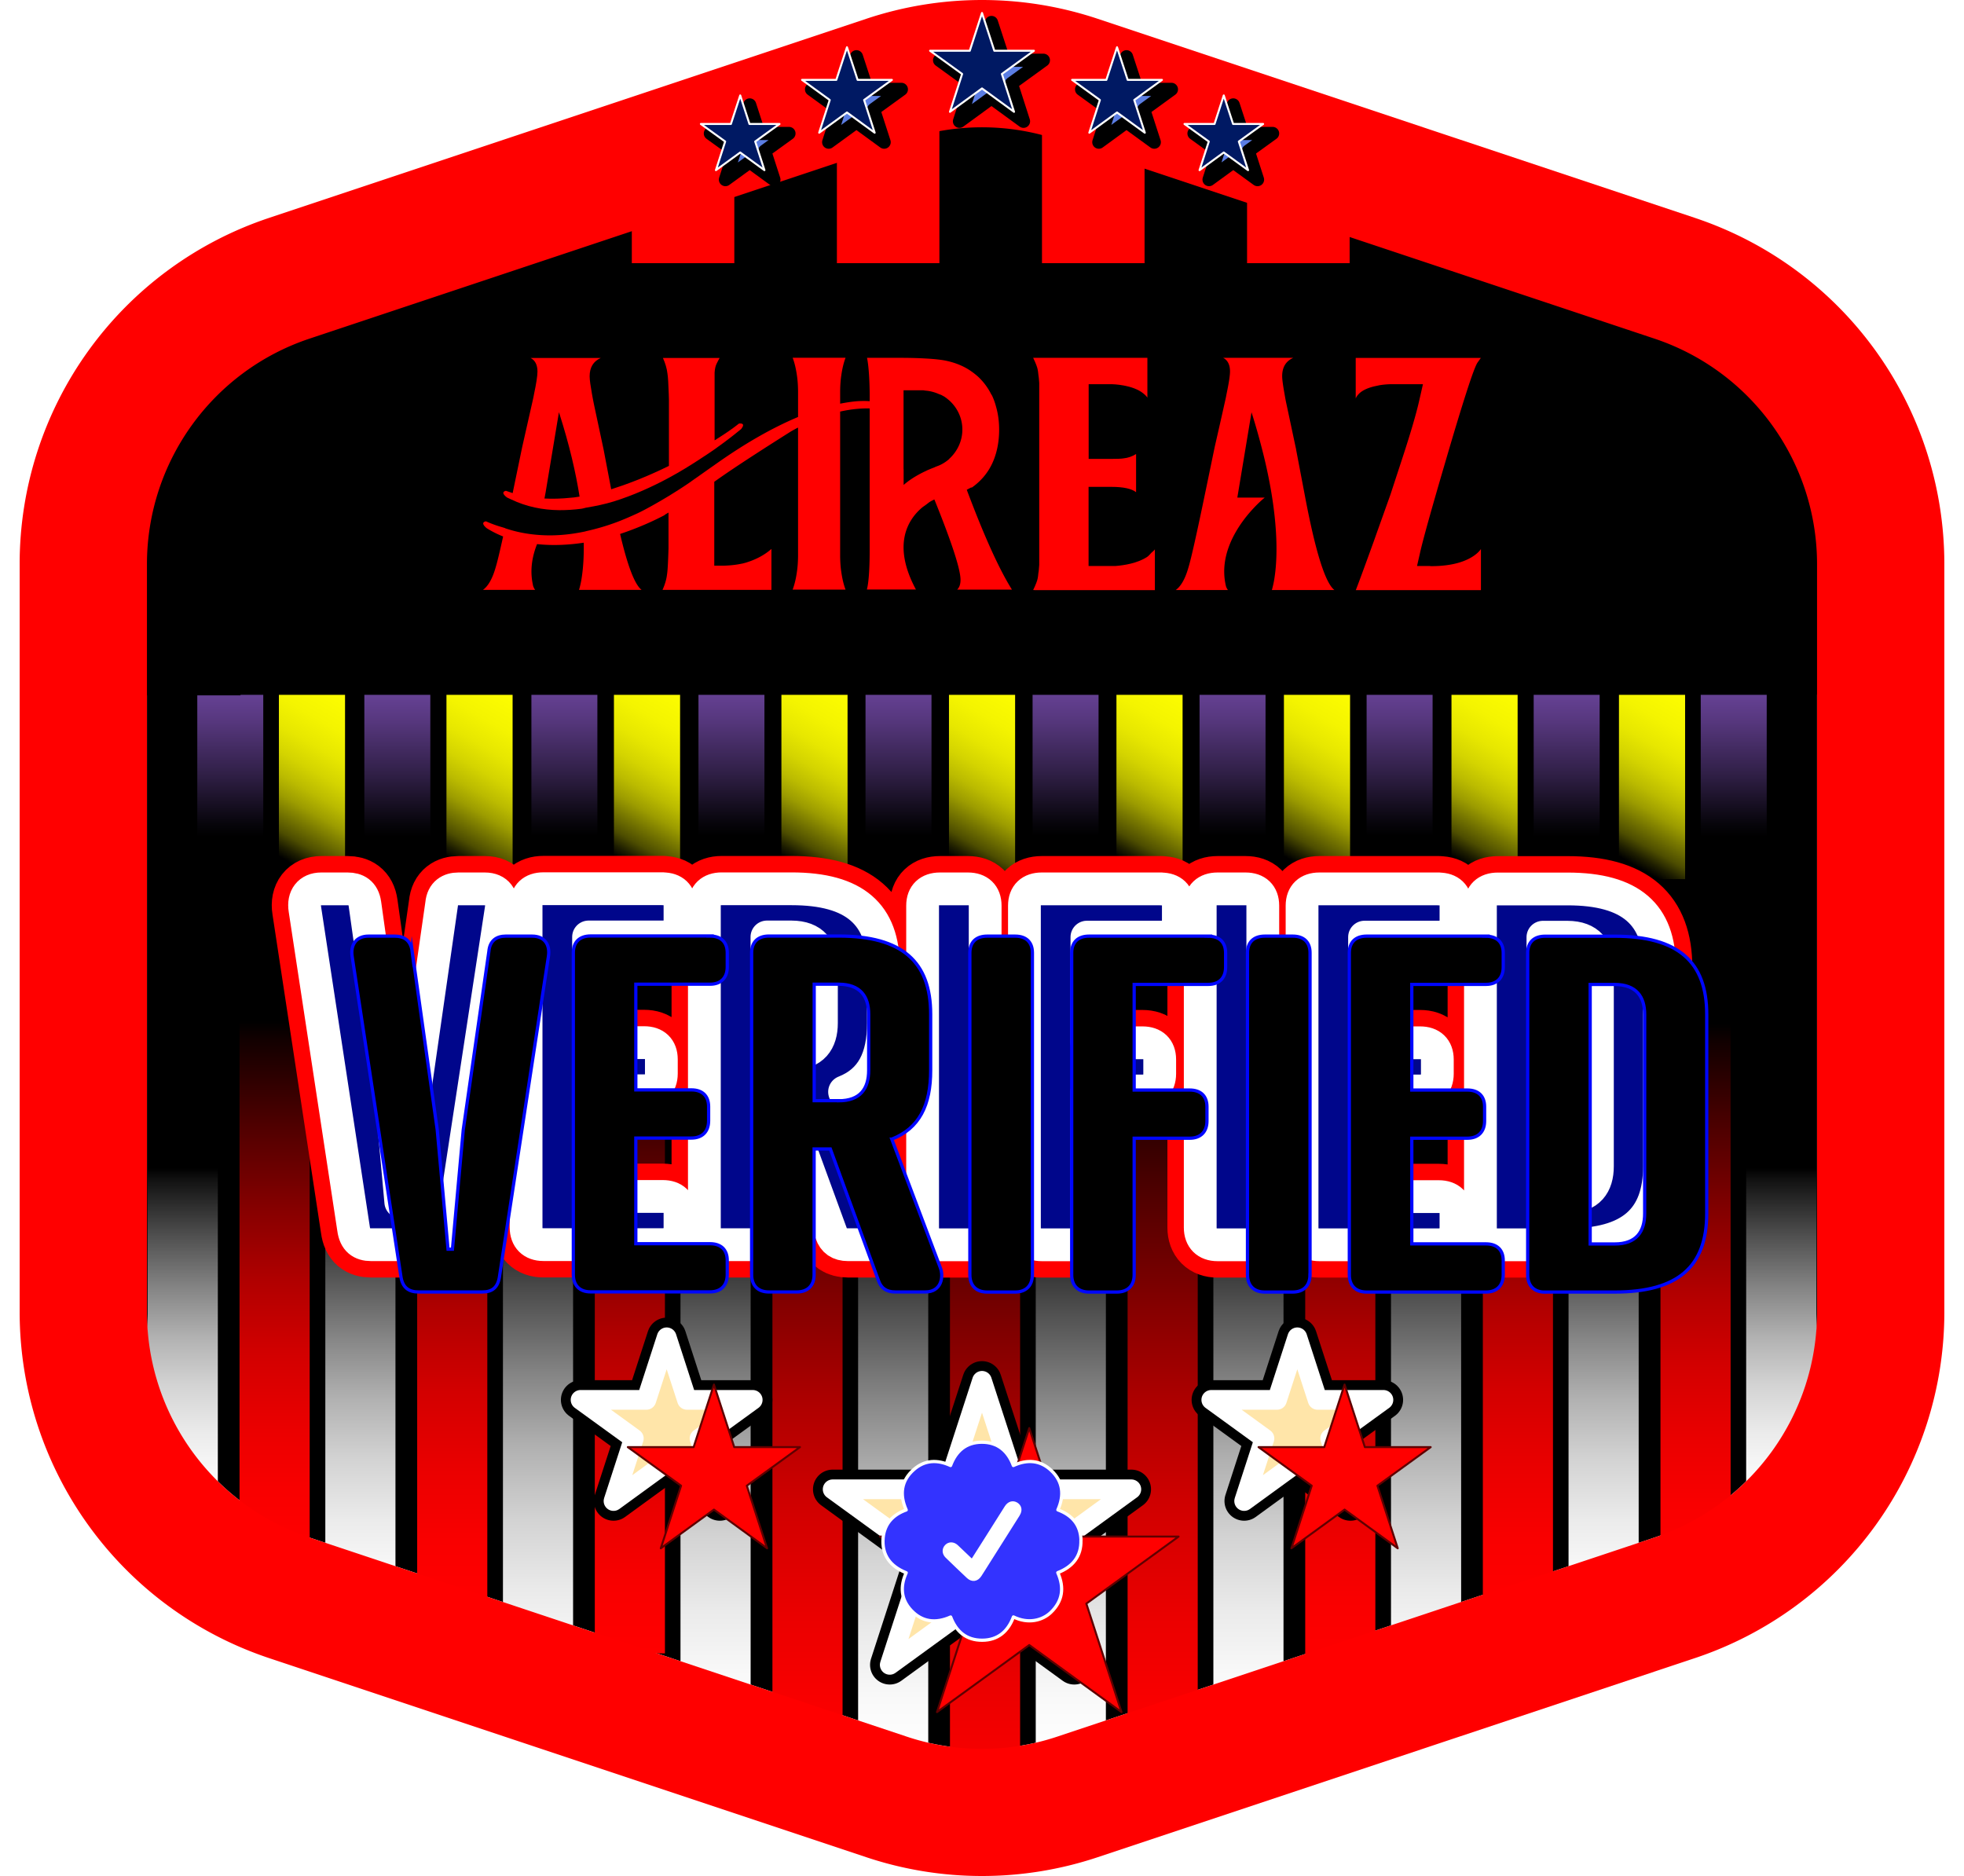 <svg height="2388" viewBox="28.312 31.54 231.376 225.49" width="2500" xmlns="http://www.w3.org/2000/svg" xmlns:xlink="http://www.w3.org/1999/xlink"><linearGradient id="a" gradientUnits="userSpaceOnUse" x1="113.88" x2="113.88" y1="90.78" y2="142.3"><stop offset="0" stop-color="#a96df5"/><stop offset=".08" stop-color="#a56af0"/><stop offset=".19" stop-color="#9b64e1"/><stop offset=".29" stop-color="#8b59c9"/><stop offset=".41" stop-color="#734aa8"/><stop offset=".53" stop-color="#56377d"/><stop offset=".65" stop-color="#312048"/><stop offset=".77" stop-color="#07050b"/><stop offset=".8"/></linearGradient><linearGradient id="b" x1="133.96" x2="133.96" xlink:href="#a"/><linearGradient id="c" x1="154.04" x2="154.04" xlink:href="#a"/><linearGradient id="d" x1="174.12" x2="174.12" xlink:href="#a"/><linearGradient id="e" x1="53.64" x2="53.64" xlink:href="#a" y1="91.25"/><linearGradient id="f" x1="73.72" x2="73.72" xlink:href="#a" y1="91.25"/><linearGradient id="g" x1="93.8" x2="93.8" xlink:href="#a"/><linearGradient id="h" x1="194.2" x2="194.2" xlink:href="#a"/><linearGradient id="i" x1="214.28" x2="214.28" xlink:href="#a" y1="91.25"/><linearGradient id="j" x1="234.36" x2="234.36" xlink:href="#a" y1="91.25"/><linearGradient id="k" gradientUnits="userSpaceOnUse" x1="131.35" x2="116.38" y1="109.26" y2="135.18"><stop offset="0" stop-color="#ff0"/><stop offset=".24" stop-color="#fcfc00"/><stop offset=".36" stop-color="#f4f400"/><stop offset=".46" stop-color="#e7e700"/><stop offset=".55" stop-color="#d4d400"/><stop offset=".63" stop-color="#bb0"/><stop offset=".7" stop-color="#9c9c00"/><stop offset=".76" stop-color="#770"/><stop offset=".83" stop-color="#4d4d00"/><stop offset=".88" stop-color="#1e1e00"/><stop offset=".92"/></linearGradient><linearGradient id="l" x1="151.48" x2="136.52" xlink:href="#k" y1="109.26" y2="135.18"/><linearGradient id="m" x1="171.62" x2="156.65" xlink:href="#k" y1="109.26" y2="135.18"/><linearGradient id="n" x1="191.75" x2="176.78" xlink:href="#k" y2="135.18"/><linearGradient id="o" x1="70.89" x2="56.04" xlink:href="#k" y1="109.5" y2="135.21"/><linearGradient id="p" x1="91.02" x2="76.18" xlink:href="#k" y1="109.5" y2="135.21"/><linearGradient id="q" x1="111.22" x2="96.25" xlink:href="#k" y1="109.26" y2="135.18"/><linearGradient id="r" x1="211.88" x2="196.92" xlink:href="#k" y1="109.26" y2="135.18"/><linearGradient id="s" x1="231.96" x2="217.11" xlink:href="#k" y1="109.5" y2="135.21"/><linearGradient id="t" gradientUnits="userSpaceOnUse" x1="111.98" x2="111.98" y1="239.73" y2="164.02"><stop offset="0" stop-color="#fff"/><stop offset=".09" stop-color="#f9f9f9"/><stop offset=".19" stop-color="#ebebeb"/><stop offset=".31" stop-color="#d3d3d3"/><stop offset=".43" stop-color="#b1b1b1"/><stop offset=".55" stop-color="#858585"/><stop offset=".68" stop-color="#505050"/><stop offset=".82" stop-color="#121212"/><stop offset=".85"/></linearGradient><linearGradient id="u" x1="133.33" x2="133.33" xlink:href="#t" y1="242.89"/><linearGradient id="v" x1="154.67" x2="154.67" xlink:href="#t" y1="242.89"/><linearGradient id="w" x1="176.02" x2="176.02" xlink:href="#t"/><linearGradient id="x" x1="47.93" x2="47.93" xlink:href="#t" y1="212.96" y2="164.71"/><linearGradient id="y" x1="69.28" x2="69.28" xlink:href="#t" y1="225.99" y2="164.71"/><linearGradient id="z" x1="90.63" x2="90.63" xlink:href="#t" y1="236.85"/><linearGradient id="A" x1="197.37" x2="197.37" xlink:href="#t" y1="236.85"/><linearGradient id="B" x1="218.72" x2="218.72" xlink:href="#t" y1="225.99" y2="164.71"/><linearGradient id="C" x1="240.07" x2="240.07" xlink:href="#t" y1="212.96" y2="164.71"/><linearGradient id="D" gradientUnits="userSpaceOnUse" x1="123.02" x2="123.02" y1="245.77" y2="141.94"><stop offset="0" stop-color="#f00"/><stop offset=".09" stop-color="#f90000"/><stop offset=".19" stop-color="#eb0000"/><stop offset=".31" stop-color="#d30000"/><stop offset=".43" stop-color="#b10000"/><stop offset=".55" stop-color="#850000"/><stop offset=".68" stop-color="#500000"/><stop offset=".82" stop-color="#120000"/><stop offset=".85"/></linearGradient><linearGradient id="E" x1="144.37" x2="144.37" xlink:href="#D" y1="255.51"/><linearGradient id="F" x1="165.72" x2="165.72" xlink:href="#D"/><linearGradient id="G" x1="187.06" x2="187.06" xlink:href="#D" y1="231.85"/><linearGradient id="H" x1="58.97" x2="58.97" xlink:href="#D" y1="217.65" y2="143.08"/><linearGradient id="I" x1="80.32" x2="80.32" xlink:href="#D" y1="223.96" y2="143.08"/><linearGradient id="J" x1="101.67" x2="101.67" xlink:href="#D" y1="230.27"/><linearGradient id="K" x1="208.41" x2="208.41" xlink:href="#D" y1="223.96"/><linearGradient id="L" x1="229.76" x2="229.76" xlink:href="#D" y1="219.23" y2="143.19"/><filter id="M" filterUnits="userSpaceOnUse"><feOffset dx="5.68" dy="5.68"/><feGaussianBlur result="uuid-4e608fe0-e96f-431c-86da-09e86d558527" stdDeviation="2.27"/><feFlood flood-opacity=".45"/><feComposite in2="uuid-4e608fe0-e96f-431c-86da-09e86d558527" operator="in"/><feComposite in="SourceGraphic"/></filter><filter id="N" filterUnits="userSpaceOnUse"><feOffset dx="5.68" dy="5.68"/><feGaussianBlur result="uuid-fe9093a0-12a7-470e-82d6-4a9ea56c2fe5" stdDeviation="2.84"/><feFlood flood-opacity=".45"/><feComposite in2="uuid-fe9093a0-12a7-470e-82d6-4a9ea56c2fe5" operator="in"/><feComposite in="SourceGraphic"/></filter><filter id="O" filterUnits="userSpaceOnUse"><feOffset dx="1.14" dy="1.14"/><feGaussianBlur result="uuid-3d4d31ce-980a-4fde-9219-bb0b2843e313" stdDeviation="1.14"/><feFlood flood-opacity=".45"/><feComposite in2="uuid-3d4d31ce-980a-4fde-9219-bb0b2843e313" operator="in"/><feComposite in="SourceGraphic"/></filter><path d="m134.96 48.31-71.78 23.93c-11.67 3.89-19.55 14.82-19.55 27.12v89.87c0 12.3 7.87 23.23 19.55 27.12l71.78 23.93a28.531 28.531 0 0 0 18.08 0l71.78-23.93c11.67-3.89 19.55-14.82 19.55-27.12v-89.87c0-12.3-7.87-23.23-19.55-27.12l-71.78-23.93a28.531 28.531 0 0 0 -18.08 0z"/><path d="m99.05 47.3h89.91v22.08h-89.91z" fill="#f00"/><path d="m109.92 90.78h7.93v51.52h-7.93z" fill="url(#a)"/><path d="m130 90.78h7.93v51.52h-7.93z" fill="url(#b)"/><path d="m150.08 90.78h7.93v51.52h-7.93z" fill="url(#c)"/><path d="m170.15 90.78h7.93v51.52h-7.93z" fill="url(#d)"/><path d="m49.68 91.25h7.93v51.05h-7.93z" fill="url(#e)"/><path d="m69.76 91.25h7.93v51.05h-7.93z" fill="url(#f)"/><path d="m89.84 90.78h7.93v51.52h-7.93z" fill="url(#g)"/><path d="m190.23 90.78h7.93v51.52h-7.93z" fill="url(#h)"/><path d="m210.31 91.25h7.93v51.05h-7.93z" fill="url(#i)"/><path d="m230.39 91.25h7.93v51.05h-7.93z" fill="url(#j)"/><path d="m119.89 107.24h7.95v29.97h-7.95z" fill="url(#k)"/><path d="m140.03 107.24h7.95v29.97h-7.95z" fill="url(#l)"/><path d="m160.16 107.24h7.95v29.97h-7.95z" fill="url(#m)"/><path d="m180.29 107.24h7.95v29.97h-7.95z" fill="url(#n)"/><path d="m59.49 107.51h7.95v29.7h-7.95z" fill="url(#o)"/><path d="m79.63 107.51h7.95v29.7h-7.95z" fill="url(#p)"/><path d="m99.76 107.24h7.95v29.97h-7.95z" fill="url(#q)"/><path d="m200.43 107.24h7.95v29.97h-7.95z" fill="url(#r)"/><path d="m220.56 107.51h7.95v29.7h-7.95z" fill="url(#s)"/><path d="m107.76 164.02h8.43v75.71h-8.43z" fill="url(#t)"/><path d="m129.11 164.02h8.43v78.87h-8.43z" fill="url(#u)"/><path d="m150.46 164.02h8.43v78.87h-8.43z" fill="url(#v)"/><path d="m171.81 164.02h8.43v75.71h-8.43z" fill="url(#w)"/><path d="m43.72 164.71h8.43v48.24h-8.43z" fill="url(#x)"/><path d="m65.07 164.71h8.43v61.28h-8.43z" fill="url(#y)"/><path d="m86.42 164.02h8.43v72.83h-8.43z" fill="url(#z)"/><path d="m193.16 164.02h8.43v72.83h-8.43z" fill="url(#A)"/><path d="m214.5 164.71h8.43v61.28h-8.43z" fill="url(#B)"/><path d="m235.85 164.71h8.43v48.24h-8.43z" fill="url(#C)"/><path d="m118.81 141.94h8.43v103.83h-8.43z" fill="url(#D)"/><path d="m140.15 141.94h8.43v113.57h-8.43z" fill="url(#E)"/><path d="m161.5 141.94h8.43v103.83h-8.43z" fill="url(#F)"/><path d="m182.85 141.94h8.43v89.91h-8.43z" fill="url(#G)"/><path d="m54.76 143.08h8.43v74.57h-8.43z" fill="url(#H)"/><path d="m76.11 143.08h8.43v80.88h-8.43z" fill="url(#I)"/><path d="m97.46 141.94h8.43v88.33h-8.43z" fill="url(#J)"/><path d="m204.2 141.94h8.43v82.02h-8.43z" fill="url(#K)"/><path d="m225.55 143.19h8.43v76.04h-8.43z" fill="url(#L)"/><g fill="#00068b" stroke-linecap="round" stroke-linejoin="round"><path d="m69.83 140.2 3.01 21.45 1.3 14.36h.53l1.3-14.36 3.08-21.44c.12-1.36 1.01-1.83 2.01-1.83h3.19c1.48 0 2.19 1.01 1.95 2.48l-5.86 38.34c-.18 1.42-.89 1.95-2.07 1.95h-7.68c-1.18 0-1.95-.53-2.13-1.95l-5.84-38.34c-.24-1.48.53-2.48 1.95-2.48h3.19c1 0 1.89.42 2.07 1.83zm35.8-1.83c1.3 0 2.07.71 2.07 2.01v1.71c0 1.3-.77 2.07-2.07 2.07h-8.92v12.7h6.68c1.3 0 2.07.71 2.07 2.01v1.71c0 1.3-.77 2.07-2.07 2.07h-6.68v12.7h8.92c1.3 0 2.07.71 2.07 2.01v1.71c0 1.3-.77 2.07-2.07 2.07h-14.36c-1.3 0-2.07-.77-2.07-2.07v-38.7c0-1.3.78-2.01 2.08-2.01h14.36zm21.85 24.41 5.84 15.48c.41 1.07.12 2.9-1.83 2.89h-3.6c-1.06 0-1.71-.47-2.01-1.36l-5.79-15.83h-1.95v15.12c0 1.3-.77 2.07-2.07 2.07h-3.37c-1.3 0-2.07-.77-2.07-2.07v-38.7c0-1.3.78-2.01 2.08-2.01h8.39c7.62 0 11.05 3.08 11.05 9.4v6.74c0 4.19-1.36 6.97-4.67 8.27zm-6.38-4.61c2.6 0 3.6-1.48 3.6-3.66v-6.74c0-2.13-1-3.6-3.6-3.61h-2.95v14h2.95zm23.27 20.92c0 1.3-.77 2.07-2.07 2.07h-3.37c-1.3 0-2.07-.77-2.07-2.07v-38.7c0-1.3.78-2.01 2.08-2.01h3.37c1.3 0 2.07.71 2.07 2.01v38.7zm21.16-40.7c1.3 0 2.07.71 2.07 2.01v1.71c0 1.3-.77 2.07-2.07 2.07h-8.92v12.7h6.68c1.3 0 2.07.71 2.07 2.01v1.71c0 1.3-.77 2.07-2.07 2.07h-6.68v16.42c0 1.3-.77 2.07-2.07 2.07h-3.37c-1.3 0-2.07-.77-2.07-2.07v-38.7c0-1.3.78-2.01 2.08-2.01h14.36zm12.21 40.7c0 1.3-.77 2.07-2.07 2.07h-3.37c-1.3 0-2.07-.77-2.07-2.07v-38.7c0-1.3.78-2.01 2.08-2.01h3.37c1.3 0 2.07.71 2.07 2.01v38.7zm21.16-40.7c1.3 0 2.07.71 2.07 2.01v1.71c0 1.3-.77 2.07-2.07 2.07h-8.92v12.7h6.68c1.3 0 2.07.71 2.07 2.01v1.71c0 1.3-.77 2.07-2.07 2.07h-6.68v12.7h8.92c1.3 0 2.07.71 2.07 2.01v1.71c0 1.3-.77 2.07-2.07 2.07h-14.36c-1.3 0-2.07-.77-2.07-2.07v-38.7c0-1.3.78-2.01 2.08-2.01h14.36zm7.08 42.78c-1.3 0-2.07-.77-2.07-2.07v-38.7c0-1.3.78-2.01 2.08-2.01h8.39c7.62 0 11.05 3.08 11.05 9.4v23.92c0 6.38-3.43 9.45-11.06 9.45h-8.39zm8.39-5.79c2.6 0 3.6-1.48 3.6-3.66v-23.92c0-2.13-1-3.6-3.6-3.61h-2.95v31.19z" stroke="#f00" stroke-width="7.89"/><path d="m69.83 140.2 3.01 21.45 1.3 14.36h.53l1.3-14.36 3.08-21.44c.12-1.36 1.01-1.83 2.01-1.83h3.19c1.48 0 2.19 1.01 1.95 2.48l-5.86 38.34c-.18 1.42-.89 1.95-2.07 1.95h-7.68c-1.18 0-1.95-.53-2.13-1.95l-5.84-38.34c-.24-1.48.53-2.48 1.95-2.48h3.19c1 0 1.89.42 2.07 1.83zm35.8-1.83c1.3 0 2.07.71 2.07 2.01v1.71c0 1.3-.77 2.07-2.07 2.07h-8.92v12.7h6.68c1.3 0 2.07.71 2.07 2.01v1.71c0 1.3-.77 2.07-2.07 2.07h-6.68v12.7h8.92c1.3 0 2.07.71 2.07 2.01v1.71c0 1.3-.77 2.07-2.07 2.07h-14.36c-1.3 0-2.07-.77-2.07-2.07v-38.7c0-1.3.78-2.01 2.08-2.01h14.36zm21.85 24.41 5.84 15.48c.41 1.07.12 2.9-1.83 2.89h-3.6c-1.06 0-1.71-.47-2.01-1.36l-5.79-15.83h-1.95v15.12c0 1.3-.77 2.07-2.07 2.07h-3.37c-1.3 0-2.07-.77-2.07-2.07v-38.7c0-1.3.78-2.01 2.08-2.01h8.39c7.62 0 11.05 3.08 11.05 9.4v6.74c0 4.19-1.36 6.97-4.67 8.27zm-6.38-4.61c2.6 0 3.6-1.48 3.6-3.66v-6.74c0-2.13-1-3.6-3.6-3.61h-2.95v14h2.95zm23.27 20.92c0 1.3-.77 2.07-2.07 2.07h-3.37c-1.3 0-2.07-.77-2.07-2.07v-38.7c0-1.3.78-2.01 2.08-2.01h3.37c1.3 0 2.07.71 2.07 2.01v38.7zm21.16-40.7c1.3 0 2.07.71 2.07 2.01v1.71c0 1.3-.77 2.07-2.07 2.07h-8.92v12.7h6.68c1.3 0 2.07.71 2.07 2.01v1.71c0 1.3-.77 2.07-2.07 2.07h-6.68v16.42c0 1.3-.77 2.07-2.07 2.07h-3.37c-1.3 0-2.07-.77-2.07-2.07v-38.7c0-1.3.78-2.01 2.08-2.01h14.36zm12.21 40.7c0 1.3-.77 2.07-2.07 2.07h-3.37c-1.3 0-2.07-.77-2.07-2.07v-38.7c0-1.3.78-2.01 2.08-2.01h3.37c1.3 0 2.07.71 2.07 2.01v38.7zm21.16-40.7c1.3 0 2.07.71 2.07 2.01v1.71c0 1.3-.77 2.07-2.07 2.07h-8.92v12.7h6.68c1.3 0 2.07.71 2.07 2.01v1.71c0 1.3-.77 2.07-2.07 2.07h-6.68v12.7h8.92c1.3 0 2.07.71 2.07 2.01v1.71c0 1.3-.77 2.07-2.07 2.07h-14.36c-1.3 0-2.07-.77-2.07-2.07v-38.7c0-1.3.78-2.01 2.08-2.01h14.36zm7.08 42.78c-1.3 0-2.07-.77-2.07-2.07v-38.7c0-1.3.78-2.01 2.08-2.01h8.39c7.62 0 11.05 3.08 11.05 9.4v23.92c0 6.38-3.43 9.45-11.06 9.45h-8.39zm8.39-5.79c2.6 0 3.6-1.48 3.6-3.66v-23.92c0-2.13-1-3.6-3.6-3.61h-2.95v31.19z" stroke="#fff" stroke-width="3.94"/></g><g filter="url(#M)" stroke="#0006ff" stroke-miterlimit="10" stroke-width=".39"><path d="m69.83 140.2 3.01 21.45 1.3 14.36h.53l1.3-14.36 3.08-21.44c.12-1.36 1.01-1.83 2.01-1.83h3.19c1.48 0 2.19 1.01 1.95 2.48l-5.86 38.34c-.18 1.42-.89 1.95-2.07 1.95h-7.68c-1.18 0-1.95-.53-2.13-1.95l-5.84-38.34c-.24-1.48.53-2.48 1.95-2.48h3.19c1 0 1.89.42 2.07 1.83zm35.8-1.83c1.3 0 2.07.71 2.07 2.01v1.71c0 1.3-.77 2.07-2.07 2.07h-8.92v12.7h6.68c1.3 0 2.07.71 2.07 2.01v1.71c0 1.3-.77 2.07-2.07 2.07h-6.68v12.7h8.92c1.3 0 2.07.71 2.07 2.01v1.71c0 1.3-.77 2.07-2.07 2.07h-14.36c-1.3 0-2.07-.77-2.07-2.07v-38.7c0-1.3.78-2.01 2.08-2.01h14.36zm21.85 24.41 5.84 15.48c.41 1.07.12 2.9-1.83 2.89h-3.6c-1.06 0-1.71-.47-2.01-1.36l-5.79-15.83h-1.95v15.12c0 1.3-.77 2.07-2.07 2.07h-3.37c-1.3 0-2.07-.77-2.07-2.07v-38.7c0-1.3.78-2.01 2.08-2.01h8.39c7.62 0 11.05 3.08 11.05 9.4v6.74c0 4.19-1.36 6.97-4.67 8.27zm-6.38-4.61c2.6 0 3.6-1.48 3.6-3.66v-6.74c0-2.13-1-3.6-3.6-3.61h-2.95v14h2.95zm23.27 20.92c0 1.3-.77 2.07-2.07 2.07h-3.37c-1.3 0-2.07-.77-2.07-2.07v-38.7c0-1.3.78-2.01 2.08-2.01h3.37c1.3 0 2.07.71 2.07 2.01v38.7zm21.16-40.7c1.3 0 2.07.71 2.07 2.01v1.71c0 1.3-.77 2.07-2.07 2.07h-8.92v12.7h6.68c1.3 0 2.07.71 2.07 2.01v1.71c0 1.3-.77 2.07-2.07 2.07h-6.68v16.42c0 1.3-.77 2.07-2.07 2.07h-3.37c-1.3 0-2.07-.77-2.07-2.07v-38.7c0-1.3.78-2.01 2.08-2.01h14.36zm12.21 40.7c0 1.3-.77 2.07-2.07 2.07h-3.37c-1.3 0-2.07-.77-2.07-2.07v-38.7c0-1.3.78-2.01 2.08-2.01h3.37c1.3 0 2.07.71 2.07 2.01v38.7zm21.16-40.7c1.3 0 2.07.71 2.07 2.01v1.71c0 1.3-.77 2.07-2.07 2.07h-8.92v12.7h6.68c1.3 0 2.07.71 2.07 2.01v1.71c0 1.3-.77 2.07-2.07 2.07h-6.68v12.7h8.92c1.3 0 2.07.71 2.07 2.01v1.71c0 1.3-.77 2.07-2.07 2.07h-14.36c-1.3 0-2.07-.77-2.07-2.07v-38.7c0-1.3.78-2.01 2.08-2.01h14.36zm7.08 42.78c-1.3 0-2.07-.77-2.07-2.07v-38.7c0-1.3.78-2.01 2.08-2.01h8.39c7.62 0 11.05 3.08 11.05 9.4v23.92c0 6.38-3.43 9.45-11.06 9.45h-8.39zm8.39-5.79c2.6 0 3.6-1.48 3.6-3.66v-23.92c0-2.13-1-3.6-3.6-3.61h-2.95v31.19z"/></g><path d="m145.31 88.48c.2-.03.41-.05.61-.09-.4-2.55-1.09-5.59-2.24-9.18 0 0 0-.02-.01-.03l-1.46 8.75-.13.68c.86.04 1.84.03 2.93-.09l.3-.03z" fill="#00007d"/><path d="m145.42 77.61c-.07-.05-.13-.1-.2-.14s-.14-.07-.2-.11c-.13-.08-.29-.12-.43-.18-.44-.2-.91-.32-1.42-.36-.09 0-.18-.04-.28-.04h-2.12v8.61h.01v1.73c.52-.46 1.1-.83 1.65-1.13.26-.14.5-.26.74-.37.06-.03.12-.07.18-.09l.36-.15c.25-.1.44-.17.56-.21-.05.02-.1.03-.14.04.24-.1.44-.17.55-.22.29-.14.58-.29.83-.49.09-.07.17-.14.26-.21.88-.79 1.44-1.92 1.44-3.19s-.54-2.37-1.39-3.15c-.13-.11-.26-.23-.4-.33z" fill="#00007d"/><path d="m244.16 70.96-11.04-7.89v.1h-8.09v-4.13h-12.19v4.13h-12.33v-13.59h-12.32v13.59h-12.33v-13.59h-12.32v13.59h-12.33v-19.9h-12.33v19.9h-12.32v-13.59h-12.33v13.59h-12.32v-13.59h-12.32v13.59h-12.33v-5.7h-12.2v5.7h-10.18l-7.89 4.63-6.31 47.32h14.2v-.06h185.1v-.03h7.34z"/><path d="m229.66 57.72-71.78-23.93c-4.48-1.49-9.15-2.25-13.88-2.25s-9.4.76-13.88 2.25l-71.78 23.93a43.822 43.822 0 0 0 -30.01 41.63v89.87c0 18.92 12.06 35.65 30.01 41.63l71.78 23.93c4.48 1.49 9.15 2.25 13.88 2.25s9.4-.76 13.88-2.25l71.78-23.93a43.822 43.822 0 0 0 30.01-41.63v-89.87c0-18.92-12.06-35.65-30.01-41.63zm14.71 111.18v20.33c0 12.3-7.87 23.23-19.55 27.12l-71.78 23.93a28.531 28.531 0 0 1 -18.08 0l-71.78-23.93c-11.67-3.89-19.55-14.82-19.55-27.12v-89.87c0-12.3 7.87-23.23 19.55-27.12l71.78-23.93a28.531 28.531 0 0 1 18.08 0l71.78 23.93c11.67 3.89 19.55 14.82 19.55 27.12z" fill="#f00"/><path d="m144 197.51 4.24 13.04h13.71l-11.09 8.06 4.23 13.04-11.09-8.06-11.09 8.06 4.23-13.04-11.09-8.06h13.71zm37.9-5.23 2.44 7.52h7.91l-6.4 4.64 2.44 7.52-6.39-4.65-6.39 4.65 2.44-7.52-6.39-4.64h7.9zm-75.8 0 2.44 7.52h7.9l-6.39 4.64 2.44 7.52-6.39-4.65-6.39 4.65 2.44-7.52-6.4-4.64h7.91z" fill="#ffe5a9" stroke="#000" stroke-linecap="round" stroke-linejoin="round" stroke-width="4.73"/><path d="m86.91 91.34c.16.08.33.16.5.23 1.83.88 3.79 1.27 5.78 1.29.88 0 1.77-.05 2.66-.17.23-.03.45-.12.68-.15 1.07-.18 2.13-.4 3.18-.72 2.35-.73 4.61-1.75 6.65-2.85 1.39-.75 2.61-1.51 3.74-2.25.61-.4 1.24-.81 1.75-1.17 1.81-1.28 2.98-2.26 3.19-2.43.67-.82-.25-.67-.25-.67-.78.63-1.81 1.32-2.93 2.02v-8.15c.03-.45.11-.81.25-1.08.11-.24.23-.45.35-.67h-6.81c.28.62.47 1.24.54 1.85.07.4.12 1.25.16 2.47 0 .21.02.41.02.65v8c-2.83 1.39-5.22 2.27-6.94 2.81l-.91-4.77c-.08-.34-.46-2.15-1.16-5.43-.11-.49-.16-.86-.24-1.26-.16-.9-.28-1.67-.28-2.12 0-1.08.45-1.8 1.33-2.2h-8.42c.53.28.82.82.82 1.63 0 .55-.16 1.5-.41 2.69-.05.26-.08.45-.15.74-.43 1.89-.85 3.78-1.28 5.66l-1.11 5.36c-.01.05-.02.1-.03.16-.43-.14-.71-.25-.82-.28-.77.2.16.82.16.82zm4.64-.63 1.6-9.63s0 .03.01.04c1.27 3.95 2.03 7.31 2.47 10.11-.22.04-.45.07-.67.1l-.33.03c-1.2.13-2.28.15-3.22.1zm72.8 7.28c-.17.17-.31.37-.52.5-1.16.76-2.77 1-3.78 1.08h-3.24v-9.51h2.76c1.43 0 2.42.22 2.95.64v-4.59c-.48.3-.98.47-1.48.52-.26.05-.82.07-1.67.07h-2.55v-8.98h2.81s2.52.04 3.81 1.15c.14.12.28.24.39.39.01.02.02.03.03.04v.03s.01.02.02.02v-4.64-.16h-13.73c.32.66.5 1.14.55 1.44.03.13.05.34.07.52 0 .03 0 .06.01.09.02.13.03.22.05.37.01.18.03.39.05.61v21.86c-.02.21-.03.42-.05.61-.01.15-.03.23-.05.35 0 .03 0 .06-.01.09-.02.18-.04.41-.07.54-.05.29-.23.78-.55 1.43h.14v.01h14.49v-4.9c-.11.17-.29.28-.44.43z" fill="#f00"/><path d="m142.74 90.17c1.1-.77 1.93-1.74 2.48-2.91.56-1.2.84-2.56.84-4.08 0-1-.13-1.93-.38-2.79a7.78 7.78 0 0 0 -.46-1.28c-.04-.08-.1-.15-.14-.23a7.39 7.39 0 0 0 -1.58-2.09c-.24-.21-.49-.41-.76-.6-.83-.59-1.81-1.01-2.92-1.26-.6-.14-1.49-.24-2.6-.3-.88-.05-1.88-.08-3.08-.08h-3.96s.29 1.18.32 4.32v.89c-.31-.02-.78-.04-1.45 0-.57.04-1.28.14-2.1.3v-1.55c.01-.66.05-1.28.14-1.87.11-.77.27-1.47.51-2.1h-6.36c.24.63.4 1.34.51 2.1.09.58.13 1.21.14 1.87v3.15s-.09.04-.14.06c-2.71 1.15-6.02 2.94-9.93 5.73-.68.47-1.25.88-1.75 1.23-.19.14-.41.29-.57.4-.24.17-.43.3-.56.4-.07.05-.15.1-.22.15-.73.5-1.55 1.02-2.38 1.53-1.42.86-2.84 1.65-3.71 2.06-.84.39-1.65.74-2.43 1.04-1.3.49-2.52.84-3.68 1.1-.14.03-.28.08-.42.1-1.85.38-3.54.49-5.06.4-1.65-.09-3.11-.4-4.37-.83v-.02c-.1-.02-.17-.05-.27-.08-1.15-.32-1.85-.66-2.03-.73-.78.16.1.83.1.83.64.4 1.29.72 1.96.99h.01c-.41 1.86-.71 3.11-.89 3.69-.39 1.38-.9 2.27-1.53 2.73h6.27a1.6 1.6 0 0 1 -.24-.47c-.02-.05-.02-.12-.04-.17 0-.04-.02-.07-.02-.11-.34-1.71-.04-3.32.53-4.75 1.98.21 3.9.09 5.61-.17.03 1.68-.07 2.98-.2 3.9-.04.29-.08.56-.12.76-.13.67-.25 1.01-.25 1.01h7.52c-.82-.64-1.68-2.87-2.58-6.72 2.11-.7 3.98-1.54 5.36-2.27v-.03l.46-.27v4.32c-.05 1.59-.1 2.65-.18 3.12-.07.61-.26 1.23-.54 1.85h13.09v-4.92c-.95.84-2.04 1.32-2.95 1.61-.09.03-.18.06-.28.08-.13.04-.26.07-.39.09-.7.15-1.43.21-2.03.23h-1.22v-10.08c2.53-1.82 6.85-4.56 9.21-6.05.24-.14.48-.27.72-.4.05-.02.09-.04.14-.07v15.5c-.01.66-.05 1.29-.14 1.87-.11.77-.27 1.47-.51 2.11h6.36c-.24-.63-.4-1.34-.51-2.11-.09-.58-.13-1.21-.14-1.87v-17.42c1.38-.31 2.58-.4 3.55-.38v17.05c0 2.75-.18 4.01-.28 4.48-.02.07-.04.17-.05.24h5.89c-2.86-5.32-.99-8.32.62-9.75.2-.18.35-.27.53-.4.17-.12.36-.28.49-.37.12-.07.23-.14.36-.2.08-.04.14-.08.22-.1 2.09 5.17 3.14 8.39 3.14 9.65 0 .56-.15.93-.4 1.18h6.58c-1.57-2.51-3.37-6.51-5.43-12 .19-.11.38-.19.55-.3zm-2.67-3.47a4.645 4.645 0 0 1 -1.19.77c-.12.05-.34.13-.61.24.05-.01.11-.02.16-.04-.14.04-.34.12-.62.23l-.4.17c-.06.03-.13.07-.2.1-.26.12-.52.25-.81.41-.6.33-1.24.74-1.82 1.25v-1.9h-.01v-9.48h2.33c.11 0 .2.03.3.04.55.04 1.07.18 1.56.39.16.07.33.11.47.2.07.04.15.08.22.12s.14.1.22.15c.15.11.3.24.44.36.94.87 1.53 2.09 1.53 3.47s-.62 2.64-1.58 3.51zm63.89 10.84s-.49.83-2.05 1.43c-.72.28-1.69.51-2.94.59-.31.02-.65.03-1 .03-.06 0-.1-.01-.15-.02h-1.53l.34-1.49c.32-1.48 1.35-5.18 3.09-11.11 1.01-3.46 1.82-6.13 2.45-8.09.71-2.22 1.19-3.51 1.42-3.8l.37-.52h-15.04v4.88s.06-.19.27-.44c.03-.04.08-.08.12-.13.01-.01.02-.03.04-.04.35-.34 1.02-.71 2.13-.92l.26-.06c.87-.15 1.6-.13 1.6-.13h3.66l-.26 1.15-.22.96c-.33 1.44-.98 3.69-1.99 6.77l-1.44 4.4-1.6 4.48-.39 1.1c-1.11 3.07-1.83 5.02-2.17 5.89h15.04v-4.93.01zm-22.2-11.98c-.08-.34-.46-2.15-1.16-5.43-.11-.49-.17-.86-.24-1.26-.16-.9-.28-1.67-.28-2.12 0-1.08.45-1.8 1.33-2.2h-8.42c.53.28.82.82.82 1.63 0 .55-.16 1.5-.41 2.69-.05.26-.08.45-.15.74-.42 1.89-.85 3.78-1.28 5.66l-1.11 5.36c-1.04 5.02-1.72 8.06-2.04 9.1-.39 1.38-.9 2.27-1.53 2.73h6.27a1.6 1.6 0 0 1 -.24-.47c-.01-.05-.02-.12-.04-.17 0-.04-.02-.07-.02-.11-.65-3.25.99-6.16 2.5-8.07 1.02-1.27 1.94-2.06 2.14-2.22.02-.02.08-.07.08-.07h-3.29l1.71-10.28v.04c.62 1.94 1.09 3.7 1.5 5.36 1.76 7.27 1.62 11.92 1.3 14.22-.04.29-.08.56-.12.76-.13.67-.24 1.01-.24 1.01h7.52c-1.1-.85-2.27-4.57-3.53-11.23l-1.08-5.67z" fill="#f00"/><g stroke-linecap="round" stroke-linejoin="round"><path d="m144 197.51 4.24 13.04h13.71l-11.09 8.06 4.23 13.04-11.09-8.06-11.09 8.06 4.23-13.04-11.09-8.06h13.71zm37.9-5.23 2.44 7.52h7.91l-6.4 4.64 2.44 7.52-6.39-4.65-6.39 4.65 2.44-7.52-6.39-4.64h7.9zm-75.8 0 2.44 7.52h7.9l-6.39 4.64 2.44 7.52-6.39-4.65-6.39 4.65 2.44-7.52-6.4-4.64h7.91z" fill="#ffe5a9" stroke="#fff" stroke-width="2.37"/><g fill="#f00" filter="url(#N)" stroke="#5f0000" stroke-width=".24"><path d="m144 197.51 4.24 13.04h13.71l-11.09 8.06 4.23 13.04-11.09-8.06-11.09 8.06 4.23-13.04-11.09-8.06h13.71zm37.9-5.23 2.44 7.52h7.91l-6.4 4.64 2.44 7.52-6.39-4.65-6.39 4.65 2.44-7.52-6.39-4.64h7.9zm-75.8 0 2.44 7.52h7.9l-6.39 4.64 2.44 7.52-6.39-4.65-6.39 4.65 2.44-7.52-6.4-4.64h7.91z"/></g><g fill="#5b7de3" filter="url(#O)" stroke="#000" stroke-width="1.58"><path d="m140.15 44.98 3.85-2.81 3.85 2.81-1.46-4.55 3.85-2.79h-4.76l-1.48-4.54-1.47 4.54h-4.77l3.85 2.79zm16.75 2.51 3.33-2.43 3.34 2.43-1.27-3.93 3.33-2.42h-4.12l-1.28-3.92-1.28 3.92h-4.12l3.34 2.42zm13.25 4.5 2.91-2.12 2.92 2.12-1.11-3.44 2.92-2.11h-3.61l-1.12-3.43-1.11 3.43h-3.61l2.92 2.11zm-58.13 0 2.92-2.12 2.91 2.12-1.11-3.44 2.92-2.11h-3.61l-1.11-3.43-1.12 3.43h-3.61l2.92 2.11zm12.41-4.5 3.34-2.43 3.33 2.43-1.27-3.93 3.34-2.42h-4.12l-1.28-3.92-1.28 3.92h-4.12l3.33 2.42z"/></g><path d="m140.15 44.98 3.85-2.81 3.85 2.81-1.46-4.55 3.85-2.79h-4.76l-1.48-4.54-1.47 4.54h-4.77l3.85 2.79zm16.75 2.51 3.33-2.43 3.34 2.43-1.27-3.93 3.33-2.42h-4.12l-1.28-3.92-1.28 3.92h-4.12l3.34 2.42zm13.25 4.5 2.91-2.12 2.92 2.12-1.11-3.44 2.92-2.11h-3.61l-1.12-3.43-1.11 3.43h-3.61l2.92 2.11zm-58.13 0 2.92-2.12 2.91 2.12-1.11-3.44 2.92-2.11h-3.61l-1.11-3.43-1.12 3.43h-3.61l2.92 2.11zm12.41-4.5 3.34-2.43 3.33 2.43-1.27-3.93 3.34-2.42h-4.12l-1.28-3.92-1.28 3.92h-4.12l3.33 2.42z" fill="#001963" stroke="#fff" stroke-width=".24"/><path d="m155.9 216.64c-.06-1.83-1.09-2.99-2.78-3.62.78-1.75.63-3.38-.78-4.72-1.33-1.27-2.91-1.37-4.57-.61-.65-1.75-1.88-2.8-3.78-2.8-1.89 0-3.12 1.05-3.77 2.8-1.59-.73-3.1-.67-4.41.48-1.54 1.35-1.73 3.03-.92 4.86-1.59.57-2.6 1.65-2.77 3.32-.2 2.1.86 3.47 2.77 4.23-.75 1.65-.64 3.2.6 4.52 1.34 1.43 2.98 1.58 4.74.8.67 1.75 1.89 2.8 3.79 2.79 1.89 0 3.11-1.06 3.76-2.8 1.77.87 3.47.43 4.48-.53 1.44-1.37 1.65-2.99.85-4.79 1.79-.7 2.84-1.96 2.78-3.92zm-7.54-3.04c-1.23 1.95-2.46 3.9-3.69 5.84-.31.48-.6.97-.92 1.45-.37.56-.93.64-1.42.19-.86-.81-1.72-1.63-2.57-2.46-.38-.37-.39-.89-.05-1.24.33-.35.85-.34 1.24.02.61.57 1.22 1.16 1.86 1.77l1.65-2.6c.82-1.29 1.63-2.59 2.45-3.88.32-.5.8-.64 1.24-.37.44.28.53.77.21 1.27z" fill="#33f" stroke="#fff" stroke-width=".39"/></g><path d="m148.14 212.33c-.43-.28-.92-.13-1.24.37-.82 1.29-1.63 2.59-2.45 3.88-.54.85-1.08 1.71-1.65 2.6-.64-.61-1.25-1.2-1.86-1.77-.39-.36-.91-.37-1.24-.02-.34.35-.33.87.05 1.24.85.82 1.71 1.64 2.57 2.46.49.46 1.06.38 1.42-.19.31-.48.61-.97.92-1.45 1.23-1.95 2.47-3.89 3.69-5.84.32-.5.23-.99-.21-1.27z" fill="#fff"/></svg>
